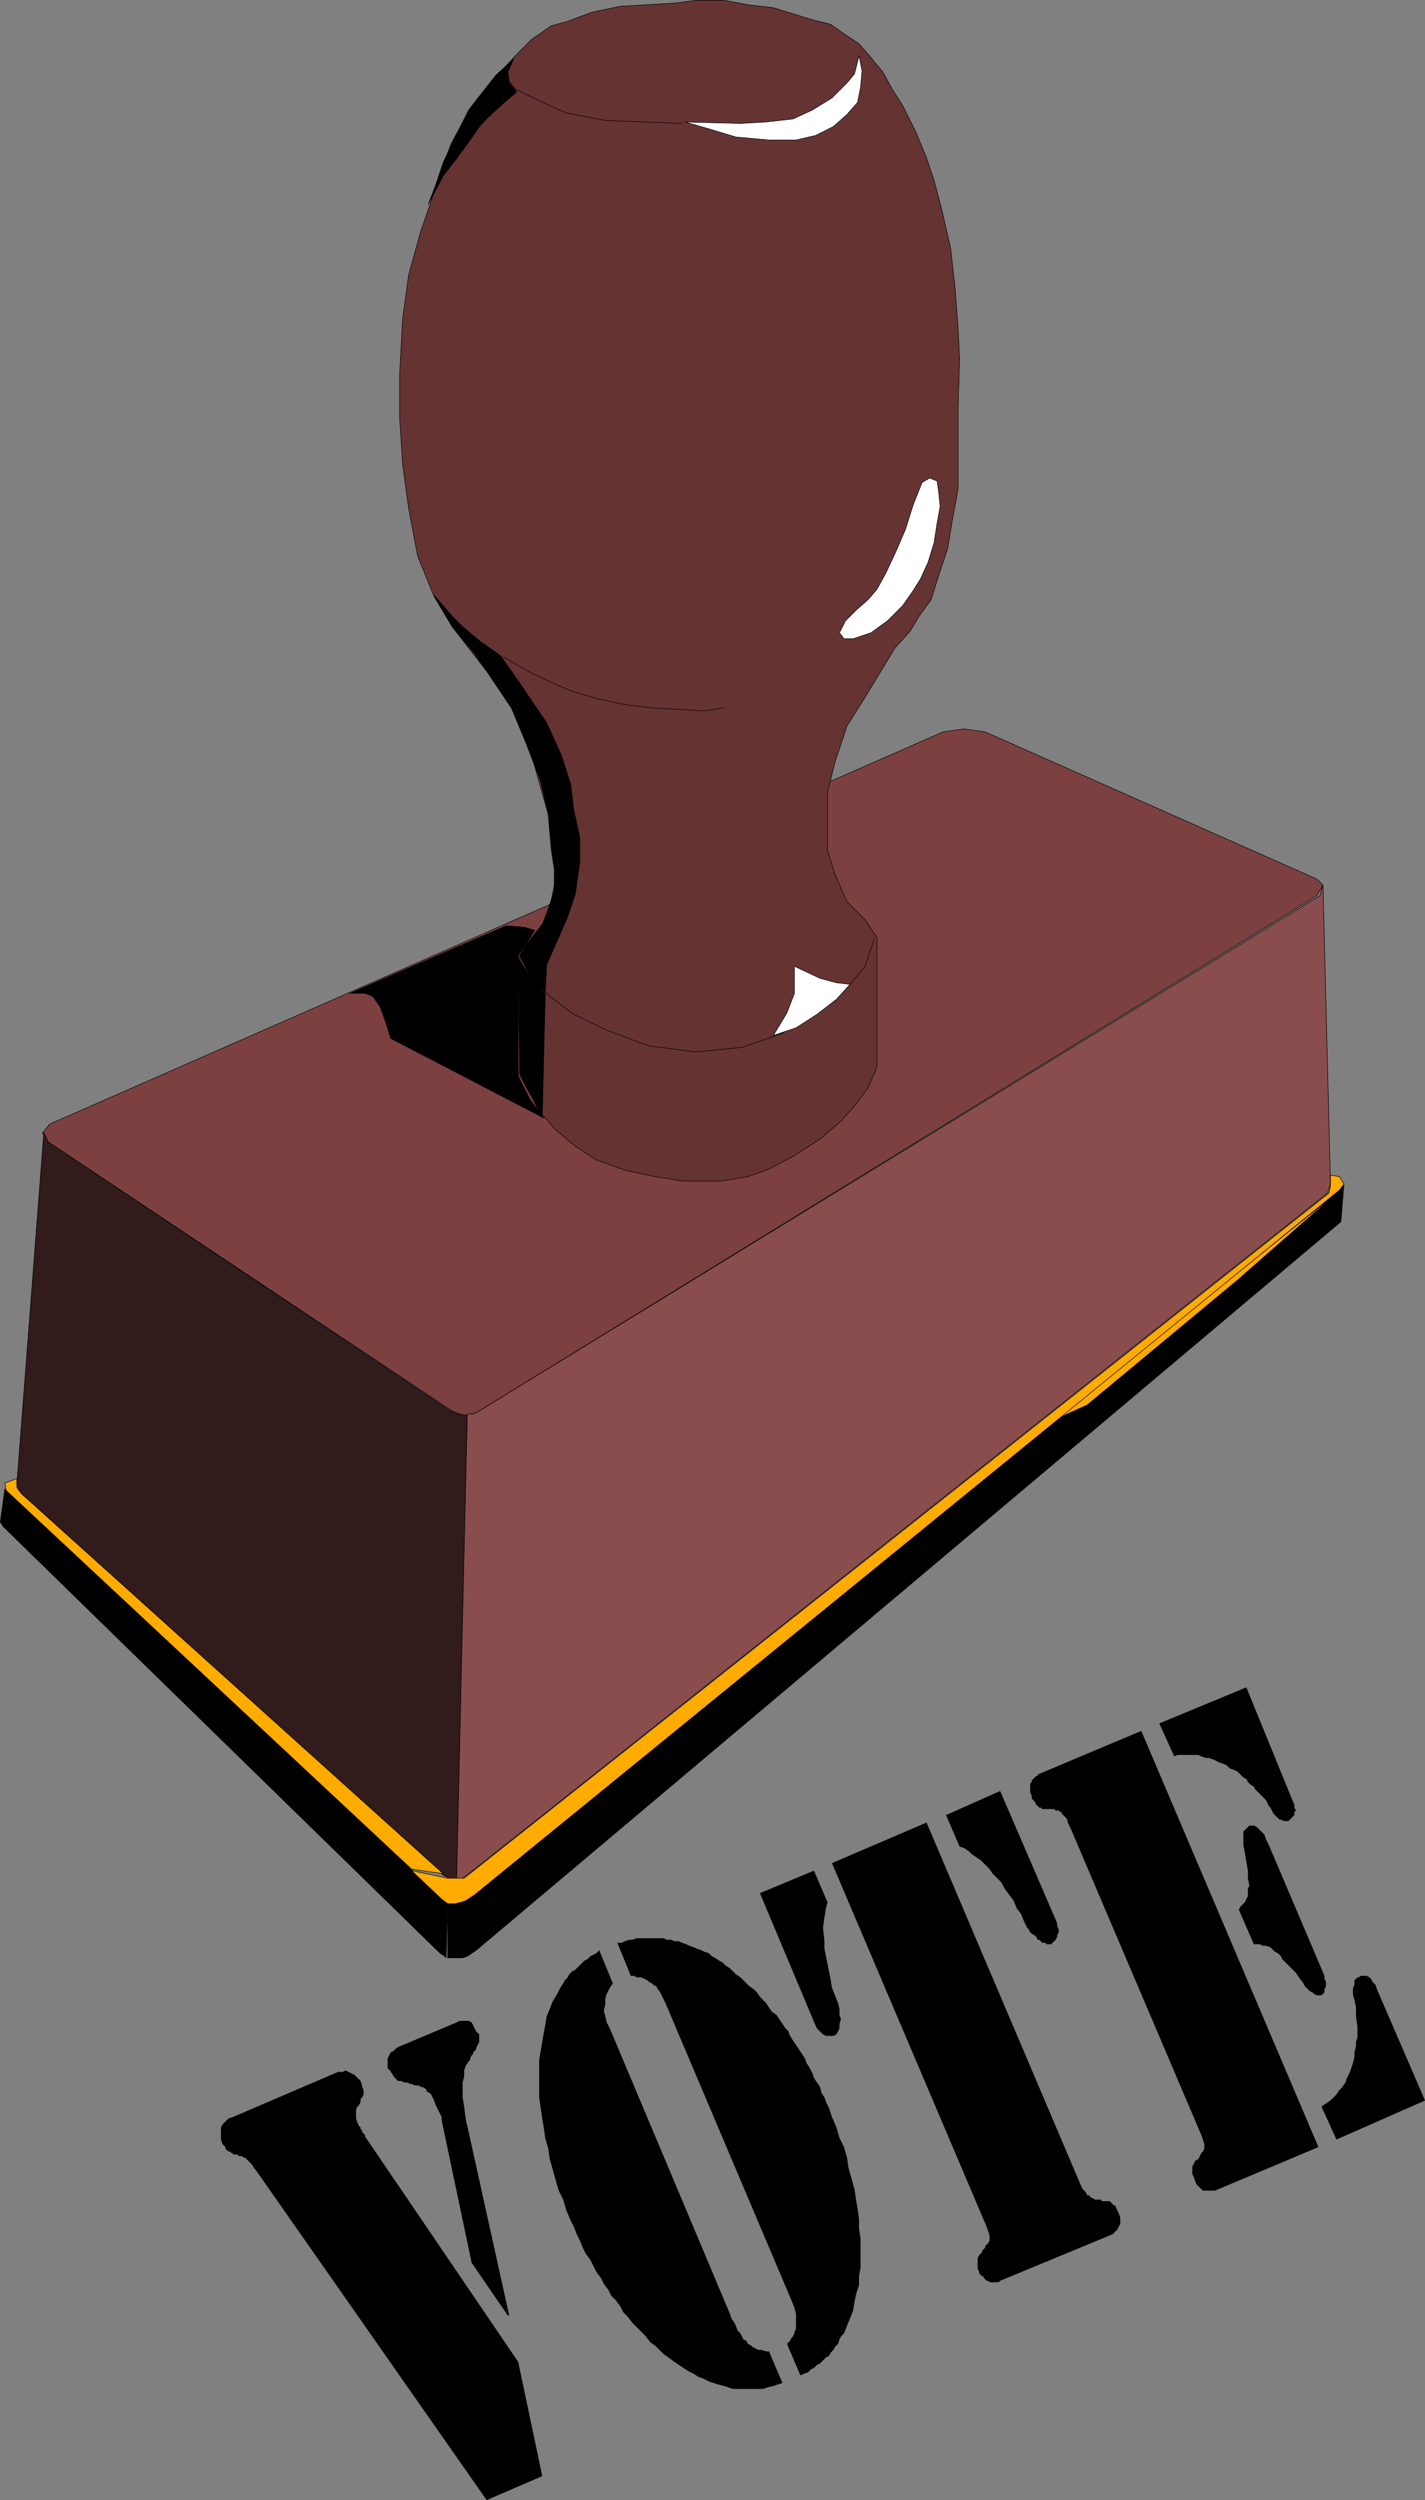 <svg xmlns="http://www.w3.org/2000/svg" width="94.917" height="166.417"><rect width="100%" height="100%" fill="#808080" stroke="none"/><path fill="#7d4040" d="m62.82 48.717 1.398-.199 1.402.2 22.098 9.8.402.399-.402.703-55.8 34.297-.4.203-.398.097h-.402l-.598-.3L3.218 76.018l-.398-.601.5-.598 59.5-26.102"/><path fill="none" stroke="#000" stroke-width=".036" d="m62.82 48.717 1.398-.199 1.402.2 22.098 9.8.402.399-.402.703-55.8 34.297-.4.203-.398.097h-.402l-.598-.3L3.218 76.018l-.398-.601.5-.598zm0 0"/><path fill="#633" d="m36.718 56.62-.2-2.403-1.1-3.898-1.098-2.8-1.801-2.7-2.399-3.102-1.203-2-1.097-2.699-.602-3.2-.398-2.901-.2-3.098v-2.902l.2-3.7.398-2.898.8-2.902.9-2.598 1.1-3.2 1.2-2.202 1.8-2.297 1.4-1.5 1-1 1.3-.903 1.102-.3 1.597-.598L41.32.417l1.8-.098 1.7-.102 1.597-.199h1.801l1.602.3 1.699.2 1.3.399 1.301.402 1.2.3 1 .7.898.598.7.8.902 1.102.597 1.098.703 1.101.899 1.8.7 1.7.5 1.5.5 1.899.6 2.601.301 2.7.2 2.699.097 2-.097 3.101v5.5l-.403 2.2-.297 1.8-.601 1.8-.5 1.599-.8 1.101-.599 1-1 1.102-2 3.297-1.203 1.902-.797 2.398-.5 2v3.903l.5 1.597.797 1.801 1.203 1.2.797 1.199v8.601l-.597 1.399-.903 1.203-.898 1-1.399 1.199-1.703 1.097-1.699.903-1.398.5-1.801.3h-2.5l-1.899-.3-1.902-.403-2-.699-1.5-1-1.3-1.097-1.098-1.301-.801-1.5-.399-.8v-7.9l.797-1.203.801-1 .5-1.5.3-1.5-.3-1.796"/><path fill="none" stroke="#000" stroke-width=".036" d="m36.718 56.62-.2-2.403-1.1-3.898-1.098-2.8-1.801-2.7-2.399-3.102-1.203-2-1.097-2.699-.602-3.2-.398-2.901-.2-3.098v-2.902l.2-3.7.398-2.898.8-2.902.9-2.598 1.1-3.2 1.2-2.202 1.8-2.297 1.4-1.5 1-1 1.3-.903 1.102-.3 1.597-.598L41.32.417l1.8-.098 1.7-.102 1.597-.199h1.801l1.602.3 1.699.2 1.3.399 1.301.402 1.2.3 1 .7.898.598.7.8.902 1.102.597 1.098.703 1.101.899 1.8.7 1.7.5 1.5.5 1.899.6 2.601.301 2.7.2 2.699.097 2-.097 3.101v5.5l-.403 2.2-.297 1.8-.601 1.8-.5 1.599-.8 1.101-.599 1-1 1.102-2 3.297-1.203 1.902-.797 2.398-.5 2v3.903l.5 1.597.797 1.801 1.203 1.2.797 1.199v8.601l-.597 1.399-.903 1.203-.898 1-1.399 1.199-1.703 1.098-1.699.902-1.398.5-1.801.3h-2.5l-1.899-.3-1.902-.402-2-.7-1.5-1-1.3-1.097-1.098-1.301-.801-1.5-.399-.8v-7.9l.797-1.202.801-1 .5-1.5.3-1.5zm0 0"/><path fill="#8a4d4d" d="M31.12 94.12h.399l.398-.203 56-34.297.203-.703.5 19.902-.203.598-57.199 45.3-.398.301-.5.102.8-31"/><path fill="none" stroke="#000" stroke-width=".036" d="M31.12 94.12h.399l.398-.203 56-34.297.203-.703.5 19.902-.203.598-57.199 45.3-.398.301-.5.102zm0 0"/><path fill="#311b1b" d="m2.917 75.417.301.601 26.8 17.899.602.203.5.097-.703 30.801h-.5l-.398-.2-28.2-25.5-.199-.5 1.797-23.401"/><path fill="none" stroke="#000" stroke-width=".036" d="m2.917 75.417.301.601 26.8 17.899.602.203.5.097-.703 30.801h-.5l-.398-.2-28.2-25.5-.199-.5zm0 0"/><path d="m29.718 130.319.102-3.8-.301-.102L.319 99.12l-.3 2.199.2.3 29.1 28.4.301.198.098.102"/><path fill="none" stroke="#000" stroke-width=".036" d="m29.718 130.319.102-3.8-.301-.102L.319 99.12l-.3 2.199.2.3 29.1 28.4.301.198zm0 0"/><path d="M29.82 130.319h1l.3-.102.598-.398 57.602-48.5.199-2.5-.2.3-57.8 47-.5.298-.3.101-.4.102-.5-.102v3.8"/><path fill="none" stroke="#000" stroke-width=".036" d="M29.82 130.319h1l.3-.102.598-.398 57.602-48.5.199-2.5-.2.3-57.8 47-.5.298-.3.101-.4.102-.5-.102zm0 0"/><path fill="#ffab00" d="m70.218 94.518 18.7-15-6.5 5.7-10 8.3-2.2 1"/><path fill="none" stroke="#000" stroke-width=".036" d="m70.218 94.518 18.7-15-6.5 5.7-10 8.3zm0 0"/><path fill="#ffab00" d="m89.218 78.319.3.5-.3.398L31.62 126.12l-.601.398-.3.102-.4.097h-.5l-.402-.3-2-1.899 2.403.5h1.097L88.52 79.417l.101-.5v-.7l.598.102"/><path fill="none" stroke="#000" stroke-width=".036" d="m89.218 78.319.3.5-.3.398L31.62 126.12l-.601.398-.3.102-.4.097h-.5l-.402-.3-2-1.899 2.403.5h1.097L88.52 79.417l.101-.5v-.7zm0 0"/><path fill="#ffab00" d="m27.417 124.417-27-25.2-.097-.5.8-.3v.601l.297.399 28.102 25.3-2.102-.3"/><path fill="none" stroke="#000" stroke-width=".036" d="m27.417 124.417-27-25.2-.097-.5.8-.3v.601l.297.399 28.102 25.3zm0 0"/><path fill="#fff" d="m57.218 3.717-.3 1.2-.5.601-1 1-1.298.8-1.3.599-1.801.203-1.7.097-3.699-.097 1.399.398 2 .602 2.2.199h1.8l1.3-.3 1.2-.602.898-.797.703-.801.2-1 .097-1.102-.199-1"/><path fill="none" stroke="#000" stroke-width=".036" d="m57.218 3.717-.3 1.2-.5.601-1 1-1.298.8-1.3.599-1.801.203-1.7.097-3.699-.097 1.399.398 2 .602 2.2.199h1.8l1.3-.3 1.2-.602.898-.797.703-.801.2-1 .097-1.102zm-11.801 4.5L43.02 8.12l-2.7-.102-2.6-.5-2-.898-1.4-.703-.402-.5-.097-.7.3-.699"/><path fill="#fff" d="m61.917 31.819-.5.3-.597 1.5-.5 1.598-.602 1.403-.7 1.5-.6 1.097-.598.7-.801.703-.7.699-.402.8.301.4h.602l1.199-.4 1.101-.8 1-1 .7-1 .5-.8.5-1.102.398-1.297.2-1.301.202-1.102-.101-1-.102-.699-.5-.2"/><path fill="none" stroke="#000" stroke-width=".036" d="m61.917 31.819-.5.3-.597 1.5-.5 1.598-.602 1.403-.7 1.5-.6 1.097-.598.7-.801.703-.7.699-.402.8.301.4h.602l1.199-.4 1.101-.8 1-1 .7-1 .5-.8.5-1.102.398-1.297.2-1.301.202-1.102-.101-1-.102-.699zM48.218 47.12l-1.3.199-1.9-.102-1.6-.097-1.7-.203-1.898-.399-1.7-.5-1.402-.601-1.3-.598-1.9-1.102m1.001 20 .898 1.5 1.203 1.102 1.598 1.2 2.3 1.1 2.7 1 3.102.4 3.097-.302 2.602-.898 2.101-1.2 1.5-1 1-1.1 1-1.2.598-1.8"/><path fill="#fff" d="m56.62 65.518-.902-.101-1.098-.297-1.703-.801v1.8l-.5 1.298-.898 1.5 1.5-.5 1.398-.899 1.301-1 .902-1"/><path fill="none" stroke="#000" stroke-width=".036" d="m56.62 65.518-.902-.101-1.098-.297-1.703-.801v1.8l-.5 1.298-.898 1.5 1.5-.5 1.398-.899 1.301-1zm0 0"/><path d="m37.82 61.018-.7 1.602-.703 1.597-.097 1.801-.903-.8-.797-1.598.399-.703 1.101-1.399.399-1 .398-1.2v-1.5l-.199-1.698-.2-1.903-.5-2.199-1-2.601-1-2.399-2.398-3.5-1.5-1.8-1.203-2.098 1.203 1.398.7.7 1.199 1 1.3.902 1.2 1.699 1.898 2.8 1 2.2.602 1.898.199 1.7.402 1.8v1.7l-.3 2.101-.5 1.5"/><path fill="none" stroke="#000" stroke-width=".036" d="m37.82 61.018-.7 1.602-.703 1.597-.097 1.801-.903-.8-.797-1.598.399-.703 1.101-1.399.399-1 .398-1.2v-1.5l-.199-1.698-.2-1.903-.5-2.199-1-2.601-1-2.399-2.398-3.5-1.5-1.8-1.203-2.098 1.203 1.398.7.7 1.199 1 1.3.902 1.2 1.699 1.898 2.8 1 2.2.602 1.898.2 1.7.401 1.8v1.7l-.3 2.101zm0 0"/><path d="m33.718 61.62 1.2.097.702.2-.5.8-.601.903v8l.8 1.597.9 1.2-10.2-5.297-.3-1-.4-1.102-.5-.7-.5-.198h-1l10.4-4.5"/><path fill="none" stroke="#000" stroke-width=".036" d="m33.718 61.62 1.2.097.702.2-.5.8-.601.903v8l.8 1.597.9 1.2-10.2-5.297-.3-1-.4-1.102-.5-.7-.5-.198h-1zm0 0"/><path d="m34.62 71.518.297.602.602 1 .601 1.297.2-8.297-.903-.903-.898-1.398.101 7.7"/><path fill="none" stroke="#000" stroke-width=".036" d="m34.62 71.518.297.602.602 1 .601 1.297.2-8.297-.903-.903-.898-1.398zm0 0"/><path d="m31.917 6.417-.699.902-.898 1.8-.801 1.7-.5 1.5-.5 1.3 1-1.902 1-1.3.8-1.098.7-1 .8-.8.9-.802.698-.597-.5-.602-.097-.7.398-.901-1.2 1.101-1.1 1.399"/><path fill="none" stroke="#000" stroke-width=".036" d="m31.917 6.417-.699.902-.898 1.8-.801 1.7-.5 1.5-.5 1.3 1-1.902 1-1.3.8-1.098.7-1 .8-.8.9-.802.698-.597-.5-.602-.097-.7.398-.901-1.2 1.101zm0 0"/><path d="m76.019 115.217 11.8 27.7-6.902 2.902h-.797l-.402-.402-.098-.2-.101-.3-.102-.2v-.5l.203-.398.2-.102.097-.199.102-.2.101-.1.098-.2v-.3l-.098-.301-.101-.297-8.7-20.403-.1-.199-.099-.2v-.1l-.101-.2-.301-.3v-.098h-.098l-.101-.102h-.2l-.1-.101h-.802l-.097-.098h-.102l-.098-.102-.101-.097-.102-.204-.199-.199v-.199l-.098-.2v-.6l.098-.098v-.102l.3-.3h.102v-.098l6.899-2.903m12 25 .601-.398.2-.2.199-.202.2-.297.198-.203.203-.297.098-.301.2-.402.1-.297.102-.301.098-.402v-.297l.102-.403v-.3l.097-.297v-.703l-.097-.7v-.597l-.102-.5-.098-.301v-.5l.098-.2v-.3l.2-.2h.1l.102-.1h.399l.2.1.1.098.098.2.204.203.097.297 3.2 7.402-5.899 2.598-1-2.2m-10.801-25.5 5.8-2.398 3.102 7.598.098.203v.199l.102.2-.102.1v.2l-.398.398h-.301l-.2-.097h-.1l-.099-.102-.203-.2-.097-.1-.102-.2-.098-.2-.101-.1-.102-.2-.098-.2-.699-.698-.101-.204-.2-.097-.199-.2-.101-.203-.2-.097-.402-.403-.2-.097-.3-.102-.2-.2-.198-.1-.301-.098-.2-.102-.199-.098-.3-.101h-.2l-.3-.102-.2-.097h-1.402l-.2.097-1-2.199m5.302 12.403.101-.203.297-.297.102-.203.101-.2v-.5l.098-.199-.098-.5v-.5l-.101-.601-.102-.598-.097-.5v-.902l.199-.2.101-.097.098-.102h.3l.2.102.102.097.199.2.2.203.1.297.2.402 3.7 8.7v.198l.1.2v.3l-.1.2v.203l-.2.199h-.3l-.2-.102-.102-.097-.199-.102-.098-.102-.203-.199-.097-.199-.301-.398-.2-.301-.902-.902-.097-.2-.2-.199-.203-.102-.297-.296-.3-.102h-.2l-.203-.102h-.398l-1-2.296m-19.5-6.301 3.601-1.602 3.797 8.801v.2l.102.199v.203l-.102.199v.098l-.097.203-.102.097-.2.2h-.3l-.098-.098h-.203l-.097-.102-.102-.097h-.098l-.101-.203-.102-.098-.2-.102-.097-.097-.101-.204-.102-.097-.098-.2-.101-.203-.2-.5-.3-.398-.2-.5-.3-.398-.3-.403-.2-.398-.3-.301-.298-.3-.203-.302-.598-.597-.3-.2-.301-.203-.2-.199-.3-.199-.3-.102-.9-2.097m-8.8 3.699.902 2.102-.101.398-.102.602-.097.699.097.898v.5l.203 1 .098.5.102.5.097.602.203.5.2.5.097.398v.403l.102.297-.102.3v.301l-.097.2-.102.199-.2.101h-.5l-.198-.101-.102-.098-.3-.3-.098-.2-3.7-8.8 3.598-1.5m1.199-.501 6.301-2.7 10.3 24.2.102.2.098.1.102.099.097.203h.102l.101.097.098.102h.102l.097.098h.403l.097.101h.5l.102.102.102.097.097.102h.102v.098l.098.203.101.2.102.3v.398l-.203.399-.098.101-.2.2-7.5 3.101-.1.098h-.602l-.098-.098h-.102l-.097-.101-.102-.098v-.102h-.102l-.097-.101-.102-.098v-.102l-.098-.199v-.7l.098-.198.102-.102.097-.101v-.098l.102-.102.102-.097v-.102l.097-.101.102-.098.098-.2v-.3l-.098-.3-.102-.302-10.3-24.199m-15.501 5.801.903 2.2-.2.3-.203.398-.097.301v.399l-.102.402.102.398.097.403.203.398 8 19 .098.3.2.302.1.199.102.3.2.2.097.2.102.198.2.102.1.2.2.1.101.098.2.102.199.098h.2l.3.101h.2l.901 2.102-.3.097-.301.102-.399.098-.3.101h-2l-.301-.101-.3-.098-.4-.102-.3-.097-.3-.102-.4-.199-.3-.102-.3-.199-.4-.199-.3-.2-.3-.202-.302-.2-.398-.3-.3-.2-.599-.597-.3-.203-.301-.399-.899-.898-.3-.403-.301-.3-.2-.399-.3-.398-.3-.301-.2-.402-.3-.399-.2-.398-.3-.403-.2-.398-.2-.402-.3-.399-.2-.398-.199-.5-.203-.403-.199-.5-.2-.398-.3-.7-.2-.702-.3-.598-.2-.7-.198-.702-.2-.7-.101-.699-.2-.699-.1-.7-.099-.6-.203-1.4v-2.5l.203-1.202.098-.598.102-.5.097-.602.204-.5.199-.5.3-.5.098-.199.102-.199.199-.3.102-.2.199-.2.097-.202.204-.2.199-.097.2-.203.397-.399.204-.101.199-.2.2-.097.198-.102.2-.2m1.202-.499h.297l.203-.102.297-.097h.203l.297-.102h1.801l.2.102h.3l.2.097h.3l.2.102.3.098.2.101.3.102.2.097.3.102.2.098.3.101.2.2.202.101.297.2.203.1.2.2.3.2.399.398.3.203.598.597.301.2.2.203.202.297.2.203.199.199.2.3.198.298.301.203.2.297.202.3.2.301.199.2.101.3.399.602.2.297.198.3.203.301.098.301.2.3.202.4.098.3.2.3.202.298.098.402.2.3.101.298.2.402.198.598.301.703.2.699.3.598.2.703.101.699.398 1.398.102.7.102.601.097.7v.601l.102.7v1.898l-.102.601v.602l-.199.597-.102.5-.097.602-.2.5-.203.5-.199.5-.199.2-.102.198-.097.301-.2.2-.101.199-.2.203-.1.199-.2.098-.2.203-.199.199-.203.098-.199.203-.2.098-.198.199-.301.101-.2.102-.902-2.102.102-.101.101-.098.098-.2.102-.1.097-.2v-.101l.102-.2v-1l-.102-.398-.199-.5-8.398-19.801-.102-.2-.098-.202-.203-.399-.097-.101-.102-.2-.2-.097-.1-.102-.2-.101-.098-.098-.203-.102-.199-.097h-.3l-.2-.102h-.2l-.898-2.2m-8.703 37.099-15.398-22-.102-.098-.097-.2-.102-.1-.098-.103-.101-.097-.2-.2h-.101l-.098-.101h-.203l-.098-.102h-.3v-.097h-.102l-.097-.102h-.102l-.2-.199v-.101l-.1-.098-.098-.102-.102-.3v-.797l.102-.204.398-.398.3-.102 7-3h.302l.199-.097.199.097.2.102.202.102.399.398.101.3v.099l.098.203v.297l-.098.203-.101.097v.2l-.102.203-.097.097-.102.2v.601l.102.301.097.2.102.1v.098l.101.102v.098l.098.101.102.102v.098l10.199 15 1.601 7.601-3.703 1.598m1.5-12.297h-.097l-2.403-3.5-2-9.5v-.203l-.097-.2-.102-.199-.098-.2-.101-.198-.102-.301-.098-.2-.101-.202-.098-.098-.203-.102v-.097l-.098-.102-.199-.102h-.101l-.102-.097h-.297l-.203-.102h-.097l-.2-.098h-.203l-.199-.1h-.2l-.3-.302-.098-.199-.101-.101v-.098h-.102v-.102h-.097v-.699l.097-.2.102-.198.199-.102.2-.2.202-.1 3.797-1.598.203-.102h.598l.2.102.202.398.098.2.2.199v.5l-.098.203-.102.199v.098l-.098.101-.101.102v.097l-.102.102-.097.2v.1l-.102.098-.2.301-.1.301v.398l-.099.403v1l.098.597.102.801 2.898 13.102"/></svg>
